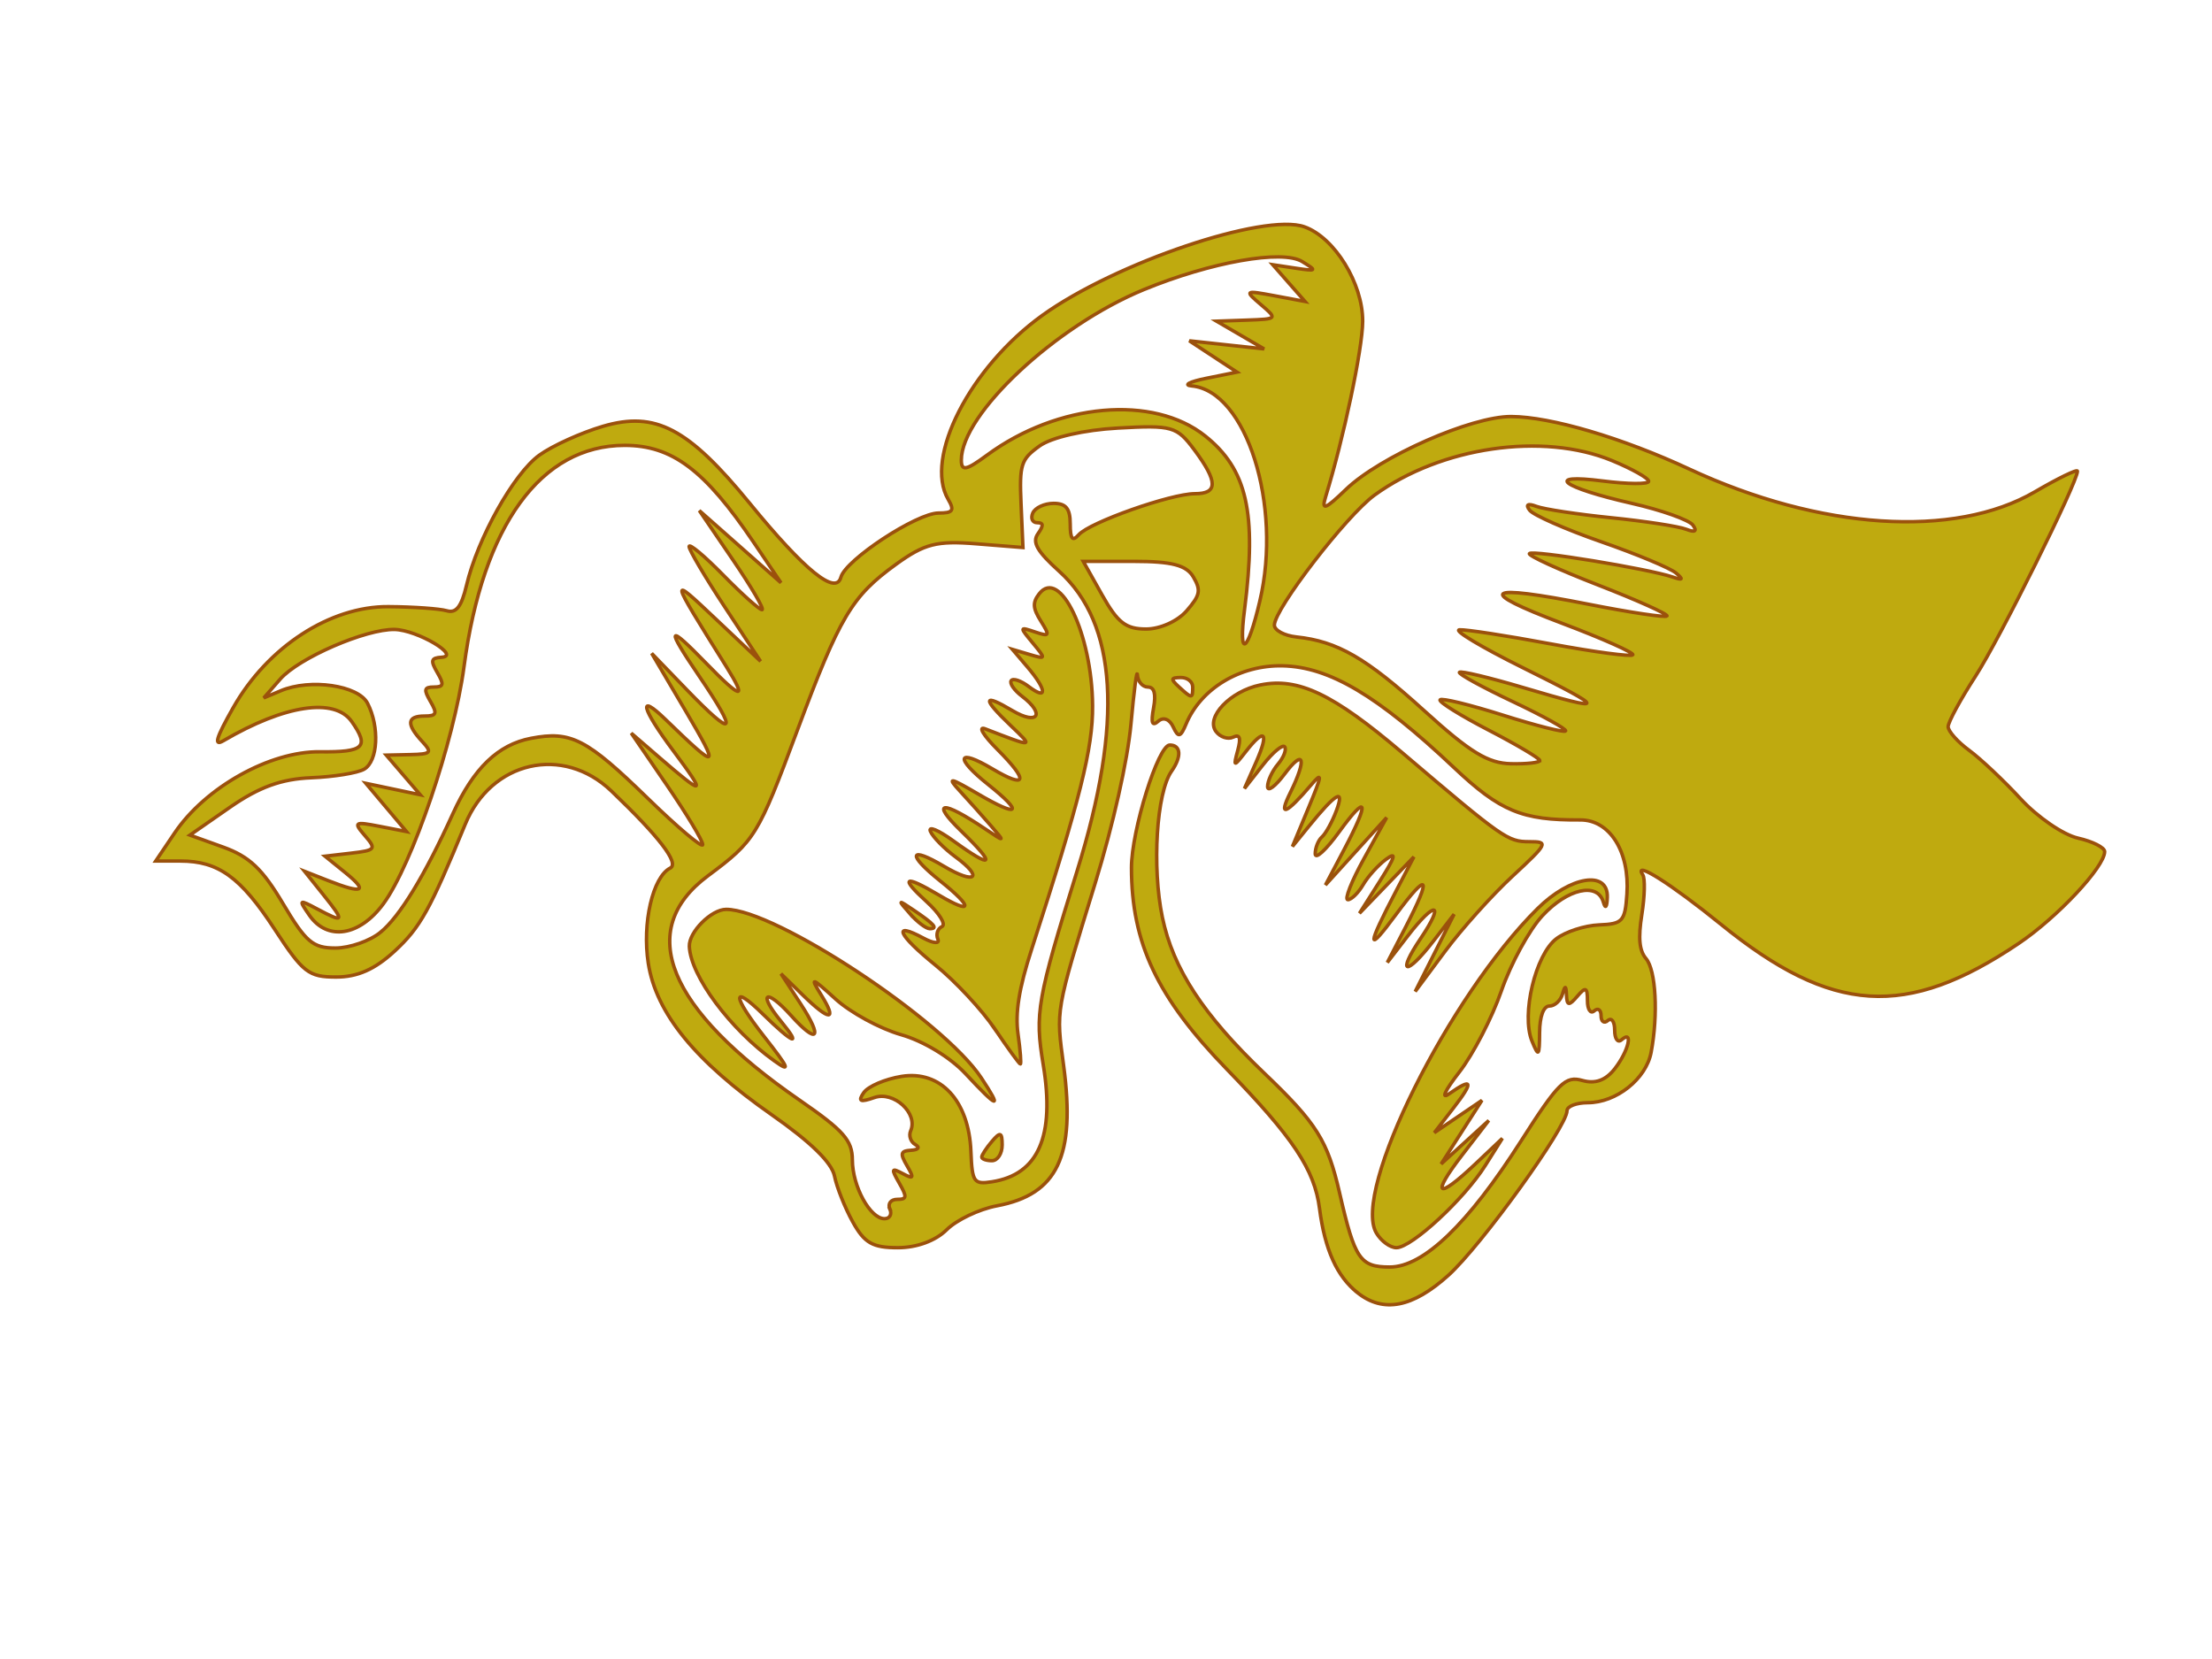 <?xml version="1.0"?><svg width="640" height="480" xmlns="http://www.w3.org/2000/svg">
 <!-- Created with SVG-edit - http://svg-edit.googlecode.com/ -->
 <title>bells</title>
 <g>
  <title>Layer 1</title>
  <g id="svg_57">
   <title stroke="#9b510c" fill="#bfaa0f" transform="matrix(0.792,0,0,1.125,-24.816,-9.797) ">Layer 1</title>
   <g id="svg_53">
    <path stroke="#9b510c" fill="#bfaa0f" id="svg_54" d="m392.824,374.07c-6.005,-4.737 -9.505,-12.482 -11.046,-24.441c-1.446,-11.225 -7.618,-20.49 -26.842,-40.293c-20.105,-20.712 -27.567,-36.486 -27.567,-58.278c0,-10.738 7.723,-35.497 11.072,-35.497c3.275,0 3.504,3.349 0.52,7.587c-4.34,6.164 -5.692,27.722 -2.652,42.266c3.118,14.914 11.768,28.145 29.456,45.056c15.261,14.59 18.329,19.483 21.856,34.846c4.365,19.016 5.902,21.274 14.475,21.274c9.74,0 22.613,-12.361 38.029,-36.519c10.741,-16.831 12.788,-18.853 17.682,-17.463c3.762,1.069 6.779,-0.027 9.419,-3.421c3.991,-5.13 5.437,-11.413 1.916,-8.322c-1.083,0.951 -1.969,-0.308 -1.969,-2.797c0,-2.489 -0.886,-3.748 -1.969,-2.797c-1.083,0.951 -1.969,0.321 -1.969,-1.398c0,-1.72 -0.886,-2.349 -1.969,-1.398c-1.083,0.951 -1.969,-0.388 -1.969,-2.974c0,-3.863 -0.527,-4.081 -2.954,-1.221c-2.38,2.806 -2.984,2.737 -3.109,-0.357c-0.115,-2.834 -0.415,-2.924 -1.149,-0.342c-0.546,1.923 -2.249,3.496 -3.783,3.496c-1.716,0 -2.813,2.96 -2.849,7.691c-0.054,6.908 -0.278,7.157 -2.206,2.443c-3.138,-7.674 0.998,-25.006 7.068,-29.621c2.668,-2.028 8.217,-3.823 12.331,-3.987c6.857,-0.275 7.529,-1.016 8.072,-8.905c0.845,-12.292 -4.971,-21.525 -13.525,-21.466c-16.811,0.115 -23.14,-2.509 -36.506,-15.131c-22.096,-20.866 -36.121,-29.187 -49.649,-29.46c-12.288,-0.247 -23.606,6.594 -27.87,16.846c-1.607,3.864 -2.255,4.007 -3.73,0.823c-1.041,-2.247 -2.827,-2.939 -4.284,-1.66c-1.824,1.601 -2.199,0.565 -1.389,-3.837c0.748,-4.066 0.208,-6.031 -1.659,-6.031c-1.523,0 -2.882,-1.573 -3.019,-3.496c-0.137,-1.923 -0.976,4.448 -1.863,14.158c-0.964,10.549 -5.137,29.122 -10.37,46.148c-11.576,37.67 -11.323,36.199 -9.1,52.85c3.483,26.085 -1.807,37.159 -19.32,40.44c-5.121,0.959 -11.662,4.078 -14.537,6.93c-3.216,3.191 -8.652,5.186 -14.133,5.186c-7.3,0 -9.65,-1.343 -13.03,-7.446c-2.268,-4.096 -4.648,-10.074 -5.288,-13.285c-0.773,-3.878 -6.874,-9.832 -18.171,-17.735c-22.135,-15.484 -33.45,-29.374 -35.709,-43.834c-1.808,-11.577 1.28,-24.964 6.354,-27.542c2.698,-1.371 -3.09,-8.944 -17.041,-22.296c-14.005,-13.404 -34.74,-8.69 -42.267,9.609c-10.263,24.949 -13.019,29.895 -20.501,36.785c-5.667,5.219 -10.684,7.433 -16.845,7.433c-7.987,0 -9.585,-1.242 -17.82,-13.852c-9.839,-15.066 -16.262,-19.71 -27.265,-19.71l-7.132,0l5.485,-8.132c8.918,-13.222 27.576,-23.647 42.017,-23.478c12.808,0.15 14.406,-1.367 9.213,-8.744c-4.945,-7.024 -19.351,-4.867 -37.159,5.563c-2.837,1.662 -2.103,-0.803 2.843,-9.544c9.968,-17.617 28.049,-29.391 44.947,-29.269c7.226,0.052 14.815,0.588 16.865,1.19c2.716,0.798 4.262,-1.181 5.702,-7.296c3.22,-13.672 13.677,-32.385 21.082,-37.725c3.796,-2.738 12.095,-6.5 18.442,-8.361c15.168,-4.447 24.63,0.526 42.444,22.303c15.919,19.461 24.919,26.752 26.373,21.368c1.359,-5.031 21.943,-18.561 28.238,-18.561c4.198,0 4.695,-0.711 2.783,-3.983c-7.033,-12.036 6.356,-38.174 27.26,-53.22c21.094,-15.182 64.228,-29.747 75.839,-25.608c8.724,3.11 16.901,16.394 16.841,27.359c-0.044,7.975 -5.506,33.836 -10.713,50.719c-1.269,4.115 -0.179,3.725 5.865,-2.101c9.854,-9.498 36.275,-21.146 47.828,-21.085c11.453,0.06 32.094,6.149 51.57,15.213c37.819,17.6 76.674,20.15 99.948,6.559c6.769,-3.953 12.307,-6.638 12.307,-5.967c0,3.257 -22.518,48.554 -29.486,59.314c-4.36,6.732 -7.927,13.307 -7.927,14.612c0,1.304 2.727,4.374 6.06,6.822c3.333,2.448 10.047,8.774 14.92,14.057c4.89,5.302 12.322,10.393 16.585,11.361c4.248,0.965 7.724,2.722 7.724,3.904c0,4.4 -13.751,19.082 -24.901,26.588c-32.503,21.877 -54.033,20.496 -86.093,-5.524c-14.385,-11.674 -25.555,-18.752 -22.641,-14.347c0.686,1.037 0.564,6.191 -0.272,11.452c-1.093,6.884 -0.753,10.47 1.214,12.788c2.851,3.361 3.544,16.133 1.471,27.121c-1.454,7.708 -10.088,14.571 -18.331,14.571c-3.303,0 -6.005,1.049 -6.005,2.332c0,4.628 -24.834,39.063 -34.352,47.633c-10.337,9.307 -18.769,10.935 -26.214,5.062zm-135.358,-24.262c-0.669,-1.538 0.273,-2.797 2.094,-2.797c2.861,0 2.944,-0.641 0.608,-4.719c-2.387,-4.169 -2.268,-4.487 1.022,-2.733c3.162,1.686 3.349,1.343 1.236,-2.273c-2.076,-3.552 -1.877,-4.296 1.198,-4.48c2.096,-0.126 2.62,-0.832 1.213,-1.637c-1.361,-0.779 -1.969,-2.577 -1.351,-3.996c2.212,-5.083 -4.894,-11.583 -10.509,-9.613c-4.113,1.442 -4.825,1.11 -3.067,-1.432c1.26,-1.821 6.192,-3.936 10.962,-4.699c11.277,-1.805 19.46,7.059 20.041,21.71c0.353,8.912 0.834,9.607 6.078,8.787c13.449,-2.101 18.287,-13.164 14.84,-33.933c-2.461,-14.824 -1.755,-18.852 9.831,-56.074c13.352,-42.897 11.629,-71.465 -5.225,-86.647c-6.362,-5.73 -7.866,-8.375 -6.15,-10.812c1.716,-2.437 1.665,-3.226 -0.208,-3.226c-1.364,0 -1.931,-1.259 -1.262,-2.797c0.669,-1.538 3.38,-2.797 6.023,-2.797c3.586,0 4.807,1.507 4.807,5.936c0,4.376 0.647,5.201 2.461,3.14c3.139,-3.567 26.645,-11.872 33.6,-11.872c6.726,0 6.691,-3.483 -0.126,-12.646c-5.101,-6.857 -6.384,-7.224 -22.152,-6.346c-9.794,0.545 -19.188,2.692 -22.645,5.175c-5.403,3.881 -5.861,5.317 -5.361,16.817l0.546,12.574l-13.502,-1.084c-11.447,-0.919 -14.977,-0.018 -23.191,5.92c-12.844,9.284 -16.273,15.054 -28.601,48.111c-11.392,30.549 -12.203,31.868 -25.852,42.043c-21.106,15.734 -11.835,38.413 26.531,64.901c12.754,8.805 15.245,11.629 15.26,17.295c0.021,7.649 5.137,17.001 9.301,17.001c1.521,0 2.217,-1.259 1.548,-2.797zm26.583,-15.04c0,-0.581 1.329,-2.623 2.954,-4.538c2.419,-2.852 2.954,-2.66 2.954,1.056c0,2.496 -1.329,4.538 -2.954,4.538c-1.625,0 -2.954,-0.475 -2.954,-1.056zm-4.657,-24.062c-4.467,-4.802 -12.194,-9.489 -18.706,-11.347c-6.103,-1.741 -14.64,-6.394 -18.972,-10.341c-6.953,-6.334 -7.437,-6.47 -4.125,-1.161c4.806,7.706 2.502,7.682 -5.416,-0.056l-6.211,-6.07l5.783,8.867c6.425,9.851 4.791,11.741 -2.83,3.274c-7.298,-8.108 -9.818,-6.73 -2.954,1.615c6.254,7.602 3.516,6.516 -5.227,-2.073c-9.075,-8.916 -8.905,-5.341 0.304,6.414c7.346,9.377 7.851,10.588 2.954,7.084c-12.749,-9.121 -24.231,-24.614 -24.544,-33.116c-0.152,-4.14 6.372,-10.688 10.65,-10.688c14.214,0 62.796,32.077 73.816,48.739c6.158,9.311 4.907,8.995 -4.521,-1.139zm8.489,-12.926c-3.732,-5.542 -11.478,-13.875 -17.213,-18.518c-10.87,-8.801 -12.655,-12.786 -3.517,-7.852c2.92,1.577 4.809,1.719 4.199,0.317c-0.61,-1.402 -0.079,-3.038 1.181,-3.634c1.26,-0.596 -0.728,-3.829 -4.418,-7.184c-7.863,-7.148 -6.512,-7.905 3.502,-1.962c9.841,5.84 10.093,3.667 0.468,-4.017c-9.726,-7.764 -9.104,-10.307 1.046,-4.283c9.068,5.382 11.588,3.353 3.351,-2.698c-3.281,-2.41 -6.557,-5.742 -7.281,-7.404c-0.723,-1.662 2.286,-0.413 6.689,2.777c11.519,8.347 12.499,7.119 2.253,-2.823c-9.045,-8.777 -5.633,-9.111 6.892,-0.674c5.84,3.934 5.858,3.922 1.546,-1.053c-2.399,-2.768 -6.386,-7.225 -8.861,-9.905c-3.79,-4.103 -2.98,-3.982 5.132,0.769c12.042,7.053 13.538,5.726 3.016,-2.675c-9.72,-7.759 -8.958,-10.581 1.225,-4.538c10.025,5.949 10.674,3.621 1.54,-5.526c-4.145,-4.152 -5.765,-6.863 -3.599,-6.025c14.183,5.489 14.129,5.496 7.384,-0.942c-8.294,-7.917 -8.12,-9.452 0.492,-4.341c7.383,4.382 9.621,1.053 2.785,-4.143c-2.259,-1.717 -3.664,-3.751 -3.122,-4.52c0.542,-0.769 2.833,0.006 5.091,1.723c5.425,4.124 5.241,0.958 -0.324,-5.571l-4.43,-5.198l4.923,1.461c4.846,1.438 4.861,1.387 0.985,-3.291c-3.891,-4.695 -3.883,-4.734 0.674,-3.199c4.199,1.414 4.348,1.133 1.661,-3.147c-2.336,-3.72 -2.442,-5.361 -0.51,-7.87c6.021,-7.82 15.318,11.603 15.478,32.338c0.095,12.329 -3.566,26.958 -17.665,70.575c-3.647,11.283 -4.77,18.322 -3.904,24.472c0.669,4.748 0.969,8.633 0.667,8.633c-0.302,0 -3.603,-4.534 -7.335,-10.076zm-24.624,-33.429c-3.604,-4.101 -3.541,-4.159 1.1,-1.02c6.027,4.077 7.145,5.369 4.643,5.369c-1.057,0 -3.641,-1.957 -5.743,-4.35zm-153.14,5.363c5.569,-4.576 12.741,-16.337 20.926,-34.318c5.978,-13.133 13.071,-19.967 22.605,-21.784c11.561,-2.202 16.02,0.092 33.817,17.404c8.718,8.48 15.851,14.49 15.851,13.355c0,-1.135 -4.652,-8.856 -10.338,-17.157l-10.338,-15.093l7.876,6.811c13.487,11.663 14.078,11.416 4.24,-1.769c-9.185,-12.309 -10.304,-16.866 -2.217,-9.024c15.364,14.899 15.916,14.672 5.853,-2.401l-9.845,-16.705l10.109,10.467c13.937,14.43 15.16,13.1 3.6,-3.916c-9.729,-14.32 -9.201,-15.278 2.043,-3.708c10.241,10.538 12.007,10.848 5.869,1.031c-16.641,-26.615 -16.647,-26.644 -2.915,-13.671l12.799,12.092l-10.338,-15.684c-5.686,-8.626 -10.338,-16.507 -10.338,-17.513c0,-1.006 4.432,2.695 9.85,8.223c5.418,5.528 10.479,10.051 11.248,10.051c0.769,0 -2.999,-6.454 -8.373,-14.343l-9.771,-14.343l11.815,10.447l11.815,10.447l-7.876,-11.659c-14.161,-20.963 -23.641,-28.095 -37.345,-28.095c-24.265,0 -41.053,23.122 -46.487,64.024c-2.87,21.608 -14.995,57.274 -23.322,68.606c-6.902,9.392 -16.201,10.834 -21.423,3.321c-3.167,-4.557 -3.047,-4.66 2.191,-1.865c7.923,4.228 8.14,3.789 1.951,-3.944l-5.525,-6.902l6.879,2.707c9.988,3.931 11.665,3.149 4.936,-2.299l-5.907,-4.782l7.582,-0.885c7.081,-0.826 7.341,-1.163 3.938,-5.091c-3.351,-3.868 -3.013,-4.084 4.204,-2.68l7.848,1.526l-5.879,-6.978l-5.879,-6.978l7.876,1.657l7.876,1.657l-4.923,-5.735l-4.923,-5.735l6.892,-0.151c6.155,-0.135 6.524,-0.548 3.446,-3.867c-4.584,-4.942 -4.347,-7.294 0.733,-7.294c3.492,0 3.776,-0.69 1.728,-4.195c-2.02,-3.456 -1.846,-4.195 0.985,-4.195c2.831,0 3.004,-0.739 0.985,-4.195c-2.028,-3.471 -1.814,-4.234 1.236,-4.422c5.713,-0.352 -7.008,-7.885 -13.572,-8.037c-8.299,-0.192 -27.751,8.244 -33.107,14.358l-4.768,5.444l4.923,-2.072c8.528,-3.589 22.417,-1.587 25.106,3.619c3.54,6.854 3.029,16.753 -0.985,19.078c-1.895,1.098 -8.796,2.213 -15.334,2.477c-8.604,0.348 -15.091,2.706 -23.479,8.535l-11.591,8.055l9.643,3.478c7.544,2.721 11.306,6.276 17.285,16.337c6.619,11.138 8.648,12.86 15.154,12.86c4.132,0 10.02,-2.061 13.086,-4.581zm335.397,-49.674c0,-0.613 -6.667,-4.568 -14.815,-8.79c-8.148,-4.221 -14.47,-8.165 -14.048,-8.765c0.422,-0.6 8.618,1.394 18.212,4.431c9.595,3.037 17.745,5.095 18.111,4.575c0.366,-0.52 -6.535,-4.353 -15.336,-8.516c-8.801,-4.163 -15.723,-7.967 -15.381,-8.453c0.342,-0.486 8.595,1.482 18.339,4.374c24.725,7.336 24.724,6.56 -0.005,-5.71c-11.913,-5.911 -20.155,-10.846 -18.315,-10.967c1.84,-0.121 13.7,1.708 26.356,4.065c12.656,2.356 23.36,3.788 23.787,3.182c0.427,-0.607 -8.775,-4.709 -20.449,-9.117c-25.301,-9.554 -22.635,-11.502 7.577,-5.536c12.148,2.399 22.387,3.934 22.755,3.412c0.367,-0.522 -8.607,-4.557 -19.942,-8.966c-11.336,-4.409 -20.271,-8.499 -19.856,-9.089c0.782,-1.11 34.456,4.394 41.406,6.768c3.011,1.029 3.243,0.754 0.985,-1.168c-1.624,-1.382 -11.371,-5.447 -21.66,-9.032c-10.289,-3.586 -19.592,-7.691 -20.675,-9.122c-1.244,-1.645 -0.519,-2.053 1.969,-1.109c2.166,0.822 11.913,2.301 21.66,3.289c9.747,0.987 19.494,2.486 21.66,3.33c2.576,1.004 3.257,0.593 1.969,-1.188c-1.083,-1.498 -9.058,-4.336 -17.722,-6.308c-20.319,-4.623 -25.539,-8.657 -8.369,-6.468c7.31,0.932 13.291,0.973 13.291,0.09c0,-0.882 -4.788,-3.582 -10.641,-5.998c-20.011,-8.263 -49.38,-3.991 -68.673,9.989c-8.115,5.881 -28.987,32.969 -28.987,37.621c0,1.509 2.88,3.051 6.4,3.427c11.842,1.266 20.1,6.03 36.92,21.302c13.281,12.058 18.465,15.234 25.106,15.379c4.603,0.101 8.369,-0.319 8.369,-0.932zm-100.424,-21.26c0,-1.538 -1.551,-2.778 -3.446,-2.754c-2.945,0.037 -3.016,0.437 -0.492,2.754c3.716,3.411 3.938,3.411 3.938,0zm19.422,-24.89c6.533,-27.756 -3.94,-60.796 -19.726,-62.232c-2.54,-0.231 -0.631,-1.225 4.242,-2.208l8.861,-1.788l-6.892,-4.528l-6.892,-4.528l10.83,1.175l10.83,1.175l-6.892,-4.015l-6.892,-4.015l8.861,-0.312c8.78,-0.309 8.816,-0.35 3.938,-4.51c-4.753,-4.053 -4.618,-4.141 3.938,-2.541l8.861,1.657l-4.665,-5.315l-4.665,-5.315l6.635,1.005c6.116,0.926 6.262,0.776 1.874,-1.917c-5.747,-3.528 -26.372,0.126 -45.811,8.115c-25.482,10.473 -52.805,35.99 -52.805,49.314c0,3.292 1.387,3.03 7.384,-1.392c20.524,-15.136 48.148,-17.574 63.176,-5.577c12.122,9.677 14.964,22.235 11.378,50.268c-1.829,14.296 0.832,12.787 4.434,-2.515zm-21.181,2.835c3.931,-4.521 4.208,-5.917 1.946,-9.789c-1.995,-3.414 -6.203,-4.516 -17.25,-4.516l-14.611,0l5.499,9.789c4.473,7.963 6.835,9.789 12.665,9.789c4.087,0 9.136,-2.266 11.751,-5.273zm54.871,179.984c-7.049,-12.064 20.983,-68.42 46.681,-93.849c9.493,-9.393 20.416,-11.154 20.165,-3.25c-0.093,2.924 -0.555,3.487 -1.149,1.398c-1.668,-5.872 -10.393,-3.908 -17.673,3.979c-3.795,4.111 -9.114,13.865 -11.82,21.675c-2.706,7.81 -8.182,18.391 -12.168,23.511c-4.178,5.368 -5.426,8.033 -2.946,6.293c6.814,-4.781 7.175,-3.568 1.224,4.123l-5.525,7.141l6.892,-4.683l6.892,-4.683l-5.907,9.206l-5.907,9.206l6.892,-6.292l6.892,-6.292l-7.712,10.01c-9.094,11.804 -7.248,13.056 3.809,2.585l7.841,-7.425l-4.923,7.82c-6.149,9.767 -21.332,23.812 -25.743,23.812c-1.821,0 -4.438,-1.929 -5.816,-4.286zm16.888,-81.017l5.63,-11.187l-5.925,7.691c-7.976,10.353 -10.835,9.819 -3.741,-0.699c7.095,-10.518 4.235,-11.052 -3.741,-0.699l-5.925,7.691l5.325,-10.301c7.682,-14.86 6.554,-16.27 -2.841,-3.551c-8.5,11.508 -8.456,9.45 0.15,-7.029l5.062,-9.694l-7.876,8.168l-7.876,8.168l5.907,-9.325c4.511,-7.12 4.938,-8.614 1.807,-6.318c-2.255,1.654 -5.243,4.963 -6.641,7.355c-1.397,2.391 -3.393,4.348 -4.434,4.348c-1.041,0 1.061,-5.349 4.672,-11.886l6.565,-11.887l-8.861,9.763l-8.861,9.763l5.415,-10.276c7.452,-14.142 6.784,-16.429 -1.477,-5.056c-3.79,5.218 -6.892,8.057 -6.892,6.307c0,-1.749 0.881,-3.954 1.958,-4.9c1.077,-0.946 2.938,-4.318 4.135,-7.495c2.543,-6.748 -0.004,-5.33 -7.914,4.405l-4.775,5.877l4.648,-11.187c3.992,-9.607 4.11,-10.556 0.837,-6.718c-7.384,8.657 -9.657,9.535 -6.121,2.365c4.891,-9.919 3.989,-12.931 -1.629,-5.435c-2.708,3.613 -4.923,5.245 -4.923,3.627c0,-1.618 1.351,-4.534 3.001,-6.48c1.651,-1.946 2.533,-4.202 1.961,-5.015c-0.572,-0.812 -3.428,1.569 -6.347,5.293l-5.307,6.77l3.391,-7.691c3.831,-8.687 2.467,-10.017 -3.029,-2.954c-3.479,4.473 -3.608,4.451 -2.303,-0.382c0.99,-3.662 0.605,-4.751 -1.349,-3.826c-1.503,0.712 -3.728,-0.027 -4.944,-1.64c-3.088,-4.097 4.147,-11.699 12.818,-13.47c10.958,-2.239 21.059,2.576 41.025,19.554c29.282,24.899 30.555,25.791 36.816,25.791c5.633,0 5.417,0.441 -4.892,10.006c-5.932,5.503 -14.688,15.257 -19.458,21.675l-8.673,11.669l5.63,-11.187z"/>
   </g>
  </g>
 </g>
</svg>